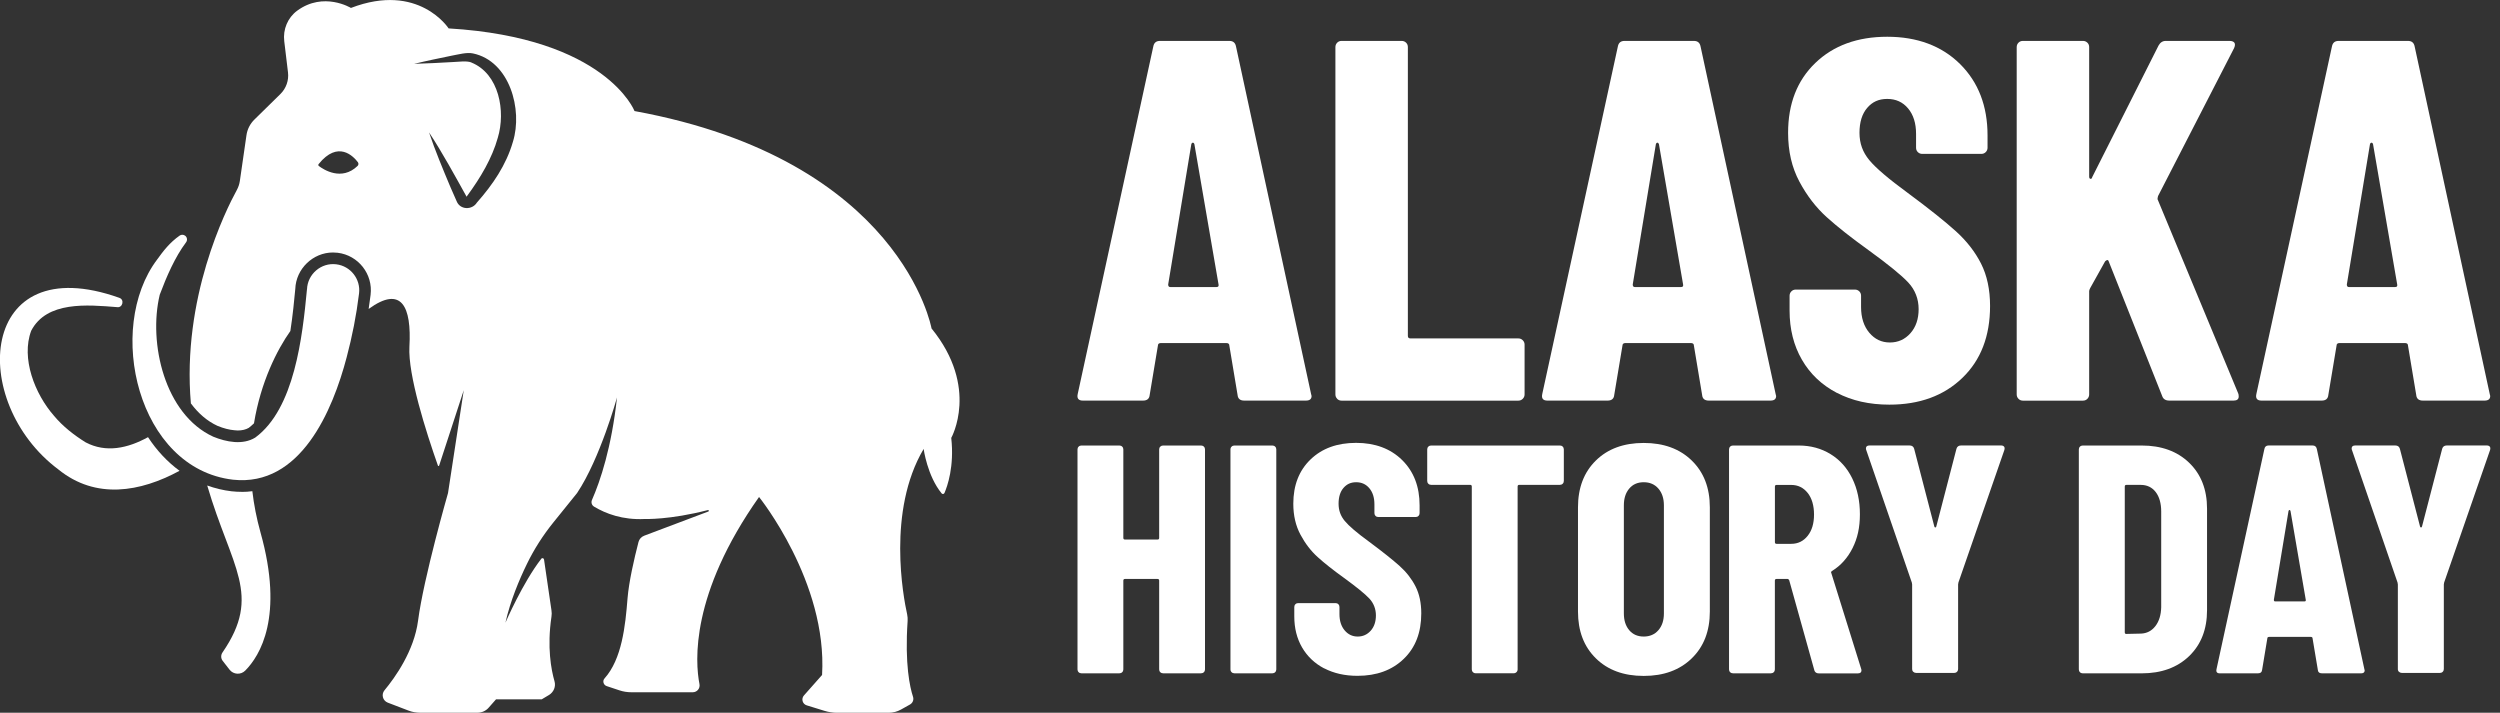 <?xml version="1.0" encoding="UTF-8"?>
<svg xmlns="http://www.w3.org/2000/svg" width="228" height="65" viewBox="0 0 228 65" fill="none">
  <rect x="0" y="0" width="228" height="65" fill="#333333" stroke="none"/>
  <g clip-path="url(#clip0_1020_8756)">
    <path d="M17.419 36.828C17.419 36.828 17.419 36.811 17.419 36.802C17.419 36.806 17.428 36.815 17.432 36.819C17.432 36.819 17.423 36.823 17.423 36.828H17.419Z" fill="white"></path>
    <path d="M17.419 36.802C18.079 37.692 18.889 38.404 19.844 38.842C20.393 39.068 20.917 39.2 21.382 39.239C21.484 39.247 21.586 39.26 21.68 39.26C22.076 39.26 22.413 39.179 22.686 39.021C22.852 38.898 23.009 38.753 23.163 38.608C23.785 34.809 25.281 31.887 26.482 30.187C26.7 28.76 26.832 27.414 26.93 26.358C26.989 24.522 28.536 23.027 30.368 23.027C30.509 23.027 30.654 23.035 30.794 23.052C32.682 23.282 34.029 25.003 33.798 26.89C33.747 27.325 33.683 27.751 33.62 28.177C36.632 25.987 37.544 27.972 37.339 31.605C37.194 34.174 38.848 39.362 39.939 42.463C39.956 42.514 40.032 42.514 40.049 42.463L42.295 35.584L40.859 44.968C40.859 44.968 38.63 52.724 38.128 56.6C37.77 59.352 36.04 61.78 35.064 62.955C34.753 63.334 34.906 63.905 35.362 64.08L37.276 64.813C37.604 64.936 37.949 65 38.298 65H43.548C43.94 65 44.31 64.834 44.566 64.54L45.239 63.778H49.407L50.063 63.386C50.497 63.126 50.711 62.615 50.57 62.129C50.267 61.077 49.88 59.024 50.293 56.247C50.323 56.051 50.327 55.855 50.293 55.659L49.615 51.025C49.598 50.905 49.441 50.858 49.368 50.956C47.668 53.142 46.096 56.788 46.096 56.788C46.53 54.837 47.344 52.89 48.052 51.438C48.708 50.087 49.522 48.818 50.463 47.651L52.632 44.963C54.741 41.803 56.271 36.248 56.271 36.248C55.773 40.81 54.754 43.852 53.987 45.598C53.889 45.824 53.97 46.084 54.183 46.207C55.223 46.833 56.778 47.438 58.811 47.332C58.811 47.332 61.069 47.421 64.559 46.518C64.644 46.497 64.687 46.62 64.601 46.65L58.751 48.856C58.495 48.954 58.299 49.167 58.231 49.431C57.831 50.973 57.353 53.061 57.23 54.586C57.034 57.077 56.718 60.106 55.133 61.873C54.925 62.103 55.035 62.474 55.329 62.572L56.48 62.955C56.834 63.075 57.204 63.134 57.579 63.134H63.178C63.575 63.134 63.868 62.776 63.792 62.389C63.391 60.34 62.965 54.189 69.225 45.325C69.225 45.325 75.476 53.082 74.973 61.558L73.32 63.424C73.051 63.726 73.183 64.208 73.571 64.327L75.211 64.834C75.574 64.945 75.953 65.004 76.332 65.004H81.045C81.441 65.004 81.833 64.902 82.178 64.706L82.992 64.25C83.243 64.11 83.359 63.816 83.265 63.539C82.988 62.691 82.506 60.591 82.775 56.63C82.787 56.43 82.775 56.225 82.732 56.029C82.383 54.453 80.887 46.603 84.236 40.942C84.236 40.942 84.569 43.404 85.877 44.997C85.949 45.087 86.09 45.066 86.137 44.959C86.397 44.354 87.044 42.544 86.754 39.937C86.754 39.937 89.341 35.341 84.956 29.953C84.956 29.953 82.225 14.585 57.869 10.129C57.869 10.129 55.283 3.45 40.914 2.59C40.914 2.59 38.183 -1.648 32.005 0.724C32.005 0.724 29.516 -0.797 27.104 0.975C26.235 1.614 25.792 2.688 25.924 3.761L26.265 6.602C26.354 7.335 26.095 8.063 25.57 8.579L23.201 10.904C22.809 11.288 22.554 11.79 22.477 12.335L21.876 16.493C21.834 16.791 21.74 17.072 21.595 17.336C20.606 19.142 16.567 27.201 17.41 36.811L17.419 36.802ZM42.981 5.691C42.529 5.525 41.801 5.644 41.332 5.657C40.143 5.721 38.959 5.793 37.766 5.823C38.925 5.542 40.092 5.307 41.255 5.065C41.818 4.967 42.568 4.749 43.139 4.873C46.479 5.576 47.694 9.989 46.778 12.932C46.164 15.057 44.928 16.855 43.492 18.478C43.058 19.172 41.975 19.146 41.656 18.375C41.511 18.064 41.221 17.366 41.076 17.055C40.407 15.462 39.674 13.711 39.129 12.076C40.314 13.856 41.571 16.178 42.551 17.937C42.568 17.911 42.653 17.796 42.653 17.796C43.812 16.216 44.881 14.435 45.401 12.557C46.13 10.15 45.525 6.721 42.981 5.699V5.691ZM29.056 14.968C30.828 12.77 32.226 14.248 32.639 14.793C32.716 14.896 32.703 15.04 32.614 15.13C31.152 16.548 29.491 15.454 29.077 15.138C29.022 15.1 29.018 15.019 29.056 14.964V14.968Z" fill="white"></path>
    <path d="M42.568 17.959C42.568 17.959 42.563 17.95 42.559 17.941C42.568 17.941 42.577 17.945 42.568 17.959Z" fill="white"></path>
    <path d="M42.542 17.946L42.551 17.933C42.551 17.937 42.555 17.941 42.56 17.946C42.555 17.946 42.547 17.946 42.542 17.946Z" fill="white"></path>
    <path d="M22.055 44.861C22.379 44.861 22.698 44.84 23.014 44.797C23.154 46.003 23.393 47.251 23.755 48.55C25.924 56.264 23.696 59.816 22.366 61.158C21.961 61.567 21.288 61.529 20.934 61.073L20.304 60.263C20.133 60.042 20.133 59.735 20.291 59.505C23.921 54.232 21.109 51.804 18.898 44.278C19.609 44.533 20.351 44.716 21.122 44.806C21.446 44.84 21.753 44.857 22.055 44.857V44.861Z" fill="white"></path>
    <path d="M10.891 27.167C11.373 27.325 11.185 28.096 10.678 28.011C7.955 27.793 4.261 27.448 2.846 30.162C1.905 32.675 3.174 35.929 4.93 37.927C5.731 38.889 6.749 39.681 7.81 40.342C9.668 41.321 11.65 40.887 13.499 39.869C14.309 41.104 15.28 42.135 16.375 42.936C12.804 44.874 8.739 45.585 5.326 42.816C-2.936 36.64 -1.977 22.58 10.887 27.163L10.891 27.167Z" fill="white"></path>
    <path d="M27.995 26.388C27.582 30.724 26.861 37.275 23.278 39.907C22.14 40.606 20.645 40.316 19.447 39.826C15.024 37.799 13.512 31.295 14.568 26.878C15.191 25.221 15.953 23.453 16.972 22.094C17.112 21.902 17.07 21.634 16.882 21.494C16.729 21.383 16.529 21.383 16.379 21.489C15.485 22.12 14.905 22.869 14.33 23.67C9.596 29.949 12.536 42.736 21.254 43.749C27.415 44.414 30.343 37.432 31.617 32.581C32.124 30.656 32.495 28.803 32.746 26.758C32.904 25.455 31.975 24.266 30.671 24.105C29.29 23.93 28.046 24.999 27.999 26.388H27.995Z" fill="white"></path>
    <path d="M112.866 36.018L112.116 31.52C112.116 31.363 112.022 31.286 111.835 31.286H105.882C105.695 31.286 105.601 31.363 105.601 31.52L104.851 36.018C104.821 36.363 104.617 36.534 104.242 36.534H98.758C98.353 36.534 98.195 36.329 98.289 35.925L105.179 4.247C105.243 3.902 105.443 3.731 105.788 3.731H112.116C112.461 3.731 112.662 3.902 112.725 4.247L119.569 35.925L119.616 36.112C119.616 36.393 119.445 36.534 119.1 36.534H113.475C113.1 36.534 112.896 36.363 112.866 36.018ZM106.726 26.179H110.944C111.102 26.179 111.162 26.102 111.132 25.945L108.929 13.153C108.899 13.06 108.852 13.013 108.788 13.013C108.724 13.013 108.677 13.06 108.648 13.153L106.538 25.945C106.538 26.102 106.602 26.179 106.726 26.179Z" fill="white"></path>
    <path d="M121.951 36.368C121.84 36.257 121.789 36.125 121.789 35.967V4.294C121.789 4.136 121.844 4.004 121.951 3.893C122.061 3.782 122.193 3.731 122.351 3.731H127.835C127.993 3.731 128.125 3.787 128.236 3.893C128.346 4.004 128.397 4.136 128.397 4.294V30.63C128.397 30.788 128.474 30.864 128.632 30.864H138.475C138.632 30.864 138.765 30.92 138.875 31.03C138.986 31.141 139.042 31.273 139.042 31.427V35.971C139.042 36.129 138.986 36.261 138.875 36.372C138.765 36.483 138.632 36.538 138.475 36.538H122.347C122.189 36.538 122.057 36.483 121.946 36.372L121.951 36.368Z" fill="white"></path>
    <path d="M155.233 36.018L154.484 31.52C154.484 31.363 154.39 31.286 154.202 31.286H148.25C148.062 31.286 147.968 31.363 147.968 31.52L147.218 36.018C147.189 36.363 146.984 36.534 146.609 36.534H141.125C140.72 36.534 140.563 36.329 140.656 35.925L147.547 4.247C147.61 3.902 147.811 3.731 148.156 3.731H154.484C154.829 3.731 155.029 3.902 155.093 4.247L161.936 35.925L161.983 36.112C161.983 36.393 161.812 36.534 161.467 36.534H155.843C155.468 36.534 155.263 36.363 155.233 36.018ZM149.093 26.179H153.312C153.469 26.179 153.529 26.102 153.499 25.945L151.296 13.153C151.266 13.06 151.22 13.013 151.156 13.013C151.092 13.013 151.045 13.06 151.015 13.153L148.906 25.945C148.906 26.102 148.97 26.179 149.093 26.179Z" fill="white"></path>
    <path d="M167.522 35.831C166.146 35.111 165.085 34.106 164.335 32.807C163.585 31.512 163.21 30.017 163.21 28.33V26.971C163.21 26.814 163.265 26.681 163.376 26.571C163.487 26.46 163.619 26.409 163.777 26.409H169.167C169.325 26.409 169.457 26.464 169.568 26.571C169.678 26.681 169.729 26.814 169.729 26.971V28.002C169.729 28.969 169.981 29.753 170.479 30.345C170.978 30.937 171.604 31.235 172.354 31.235C173.104 31.235 173.731 30.954 174.229 30.392C174.728 29.829 174.979 29.097 174.979 28.189C174.979 27.282 174.668 26.447 174.042 25.774C173.415 25.101 172.197 24.109 170.386 22.797C168.822 21.672 167.556 20.671 166.589 19.798C165.622 18.925 164.791 17.847 164.105 16.565C163.419 15.283 163.074 13.801 163.074 12.114C163.074 9.46 163.9 7.335 165.558 5.742C167.215 4.149 169.401 3.352 172.12 3.352C174.838 3.352 177.08 4.179 178.754 5.836C180.425 7.492 181.264 9.665 181.264 12.348V13.473C181.264 13.63 181.209 13.762 181.098 13.873C180.987 13.984 180.855 14.035 180.697 14.035H175.307C175.149 14.035 175.017 13.98 174.907 13.873C174.796 13.762 174.745 13.63 174.745 13.473V12.208C174.745 11.241 174.502 10.466 174.016 9.886C173.53 9.307 172.9 9.022 172.116 9.022C171.332 9.022 170.756 9.294 170.288 9.839C169.819 10.385 169.585 11.143 169.585 12.114C169.585 13.085 169.883 13.877 170.475 14.597C171.067 15.317 172.239 16.314 173.99 17.596C175.929 19.032 177.391 20.199 178.375 21.089C179.359 21.979 180.126 22.963 180.672 24.041C181.217 25.118 181.494 26.409 181.494 27.908C181.494 30.656 180.65 32.845 178.963 34.468C177.276 36.095 175.056 36.904 172.307 36.904C170.496 36.904 168.903 36.547 167.527 35.827L167.522 35.831Z" fill="white"></path>
    <path d="M184.085 36.368C183.974 36.257 183.923 36.125 183.923 35.967V4.294C183.923 4.136 183.978 4.004 184.085 3.893C184.196 3.782 184.328 3.731 184.485 3.731H189.969C190.127 3.731 190.259 3.787 190.37 3.893C190.481 4.004 190.532 4.136 190.532 4.294V16.101C190.532 16.224 190.57 16.297 190.651 16.31C190.728 16.327 190.783 16.271 190.813 16.148L196.859 4.153C197.017 3.872 197.234 3.731 197.516 3.731H203.328C203.545 3.731 203.694 3.787 203.775 3.893C203.852 4.004 203.847 4.166 203.749 4.387L196.813 17.881C196.783 18.005 196.766 18.099 196.766 18.163L204.124 35.878C204.154 35.942 204.171 36.035 204.171 36.159C204.171 36.41 204.014 36.534 203.703 36.534H197.844C197.499 36.534 197.281 36.393 197.188 36.112L192.313 23.836C192.283 23.742 192.236 23.704 192.172 23.717C192.108 23.734 192.049 23.772 191.985 23.836L190.626 26.273C190.562 26.396 190.532 26.49 190.532 26.554V35.971C190.532 36.129 190.476 36.261 190.37 36.372C190.263 36.483 190.127 36.538 189.969 36.538H184.485C184.328 36.538 184.196 36.483 184.085 36.372V36.368Z" fill="white"></path>
    <path d="M220.359 36.018L219.609 31.52C219.609 31.363 219.515 31.286 219.328 31.286H213.375C213.188 31.286 213.094 31.363 213.094 31.52L212.344 36.018C212.314 36.363 212.11 36.534 211.735 36.534H206.251C205.846 36.534 205.688 36.329 205.782 35.925L212.672 4.247C212.736 3.902 212.936 3.731 213.281 3.731H219.609C219.954 3.731 220.154 3.902 220.218 4.247L227.062 35.925L227.108 36.112C227.108 36.393 226.938 36.534 226.593 36.534H220.968C220.593 36.534 220.389 36.363 220.359 36.018ZM214.219 26.179H218.437C218.595 26.179 218.655 26.102 218.625 25.945L216.422 13.153C216.392 13.06 216.345 13.013 216.281 13.013C216.217 13.013 216.17 13.06 216.141 13.153L214.031 25.945C214.031 26.102 214.095 26.179 214.219 26.179Z" fill="white"></path>
    <path d="M105.818 40.734C105.887 40.666 105.972 40.631 106.07 40.631H109.542C109.64 40.631 109.726 40.666 109.794 40.734C109.862 40.802 109.896 40.887 109.896 40.985V61.051C109.896 61.149 109.862 61.235 109.794 61.303C109.726 61.371 109.64 61.405 109.542 61.405H106.07C105.972 61.405 105.887 61.371 105.818 61.303C105.75 61.235 105.716 61.149 105.716 61.051V52.95C105.716 52.852 105.665 52.801 105.567 52.801H102.597C102.499 52.801 102.448 52.852 102.448 52.95V61.051C102.448 61.149 102.414 61.235 102.346 61.303C102.277 61.371 102.192 61.405 102.094 61.405H98.621C98.523 61.405 98.438 61.371 98.37 61.303C98.302 61.235 98.268 61.149 98.268 61.051V40.985C98.268 40.887 98.302 40.802 98.37 40.734C98.438 40.666 98.523 40.631 98.621 40.631H102.094C102.192 40.631 102.277 40.666 102.346 40.734C102.414 40.802 102.448 40.887 102.448 40.985V49.057C102.448 49.155 102.499 49.206 102.597 49.206H105.567C105.665 49.206 105.716 49.159 105.716 49.057V40.985C105.716 40.887 105.75 40.802 105.818 40.734Z" fill="white"></path>
    <path d="M112.321 61.303C112.252 61.235 112.218 61.149 112.218 61.051V40.985C112.218 40.887 112.252 40.802 112.321 40.734C112.389 40.666 112.474 40.631 112.572 40.631H116.045C116.143 40.631 116.228 40.666 116.296 40.734C116.364 40.802 116.398 40.887 116.398 40.985V61.051C116.398 61.149 116.364 61.235 116.296 61.303C116.228 61.371 116.143 61.405 116.045 61.405H112.572C112.474 61.405 112.389 61.371 112.321 61.303Z" fill="white"></path>
    <path d="M120.77 60.962C119.901 60.506 119.228 59.867 118.751 59.05C118.273 58.227 118.039 57.282 118.039 56.217V55.356C118.039 55.258 118.073 55.173 118.141 55.105C118.209 55.037 118.295 55.003 118.393 55.003H121.806C121.904 55.003 121.989 55.037 122.057 55.105C122.125 55.173 122.159 55.258 122.159 55.356V56.008C122.159 56.622 122.317 57.116 122.632 57.49C122.948 57.865 123.344 58.053 123.821 58.053C124.298 58.053 124.69 57.874 125.01 57.52C125.325 57.163 125.483 56.698 125.483 56.123C125.483 55.548 125.283 55.02 124.891 54.594C124.494 54.168 123.723 53.542 122.577 52.707C121.588 51.996 120.783 51.361 120.174 50.807C119.56 50.254 119.036 49.572 118.601 48.758C118.167 47.949 117.949 47.008 117.949 45.939C117.949 44.256 118.474 42.91 119.522 41.901C120.57 40.891 121.955 40.389 123.676 40.389C125.398 40.389 126.817 40.913 127.878 41.96C128.939 43.008 129.467 44.384 129.467 46.088V46.799C129.467 46.897 129.433 46.982 129.365 47.05C129.297 47.119 129.211 47.153 129.113 47.153H125.7C125.602 47.153 125.517 47.119 125.449 47.05C125.381 46.982 125.347 46.897 125.347 46.799V45.998C125.347 45.385 125.193 44.895 124.886 44.529C124.58 44.163 124.179 43.979 123.685 43.979C123.191 43.979 122.824 44.154 122.526 44.499C122.228 44.844 122.078 45.325 122.078 45.939C122.078 46.552 122.266 47.059 122.641 47.511C123.016 47.966 123.757 48.601 124.869 49.41C126.097 50.322 127.021 51.059 127.648 51.621C128.274 52.183 128.755 52.809 129.101 53.491C129.446 54.172 129.62 54.99 129.62 55.94C129.62 57.682 129.088 59.066 128.018 60.093C126.949 61.124 125.543 61.635 123.8 61.635C122.649 61.635 121.644 61.405 120.77 60.953V60.962Z" fill="white"></path>
    <path d="M142.519 40.734C142.587 40.802 142.621 40.887 142.621 40.985V43.864C142.621 43.962 142.587 44.047 142.519 44.116C142.45 44.184 142.365 44.218 142.267 44.218H138.556C138.458 44.218 138.407 44.269 138.407 44.367V61.047C138.407 61.145 138.373 61.23 138.304 61.298C138.236 61.367 138.151 61.401 138.053 61.401H134.58C134.482 61.401 134.397 61.367 134.329 61.298C134.261 61.23 134.227 61.145 134.227 61.047V44.367C134.227 44.269 134.175 44.218 134.077 44.218H130.515C130.417 44.218 130.332 44.184 130.264 44.116C130.196 44.047 130.162 43.962 130.162 43.864V40.985C130.162 40.887 130.196 40.802 130.264 40.734C130.332 40.666 130.417 40.631 130.515 40.631H142.271C142.369 40.631 142.455 40.666 142.523 40.734H142.519Z" fill="white"></path>
    <path d="M145.544 60.042C144.453 58.973 143.912 57.55 143.912 55.77V46.271C143.912 44.49 144.457 43.064 145.544 41.999C146.63 40.93 148.088 40.397 149.907 40.397C151.727 40.397 153.188 40.93 154.287 41.999C155.387 43.068 155.937 44.49 155.937 46.271V55.77C155.937 57.55 155.387 58.977 154.287 60.042C153.188 61.111 151.731 61.644 149.907 61.644C148.083 61.644 146.63 61.111 145.544 60.042ZM151.245 57.474C151.582 57.086 151.748 56.579 151.748 55.944V46.088C151.748 45.453 151.577 44.946 151.245 44.559C150.909 44.171 150.461 43.979 149.907 43.979C149.353 43.979 148.914 44.171 148.586 44.559C148.258 44.946 148.096 45.453 148.096 46.088V55.944C148.096 56.579 148.258 57.086 148.586 57.474C148.914 57.861 149.353 58.053 149.907 58.053C150.461 58.053 150.909 57.861 151.245 57.474Z" fill="white"></path>
    <path d="M165.464 61.111L163.176 52.92C163.138 52.843 163.087 52.801 163.027 52.801H162.017C161.919 52.801 161.868 52.852 161.868 52.95V61.051C161.868 61.149 161.834 61.235 161.766 61.303C161.697 61.371 161.612 61.405 161.514 61.405H158.041C157.943 61.405 157.858 61.371 157.79 61.303C157.722 61.235 157.688 61.149 157.688 61.051V40.985C157.688 40.887 157.722 40.802 157.79 40.734C157.858 40.666 157.943 40.631 158.041 40.631H164.041C165.128 40.631 166.099 40.895 166.951 41.419C167.803 41.943 168.46 42.68 168.924 43.63C169.389 44.58 169.623 45.67 169.623 46.897C169.623 48.124 169.401 49.095 168.954 49.985C168.507 50.876 167.889 51.57 167.096 52.064C167.058 52.085 167.028 52.111 167.007 52.136C166.985 52.166 166.985 52.2 167.007 52.239L169.738 60.996L169.768 61.115C169.768 61.316 169.657 61.413 169.44 61.413H165.877C165.66 61.413 165.52 61.316 165.46 61.115L165.464 61.111ZM161.872 44.371V49.449C161.872 49.547 161.923 49.598 162.021 49.598H163.359C163.973 49.598 164.471 49.355 164.859 48.869C165.247 48.384 165.439 47.736 165.439 46.927C165.439 46.118 165.247 45.44 164.859 44.955C164.471 44.469 163.973 44.226 163.359 44.226H162.021C161.923 44.226 161.872 44.278 161.872 44.376V44.371Z" fill="white"></path>
    <path d="M174.489 61.273C174.421 61.205 174.387 61.12 174.387 61.022V53.303L174.357 53.124L170.202 41.045C170.181 41.006 170.173 40.955 170.173 40.895C170.173 40.717 170.283 40.627 170.501 40.627H174.152C174.37 40.627 174.51 40.725 174.57 40.925L176.411 48.017C176.432 48.077 176.458 48.107 176.5 48.107C176.543 48.107 176.568 48.077 176.59 48.017L178.43 40.925C178.49 40.729 178.626 40.627 178.848 40.627H182.5C182.619 40.627 182.709 40.661 182.768 40.729C182.828 40.797 182.836 40.904 182.798 41.04L178.609 53.12L178.58 53.299V61.017C178.58 61.115 178.546 61.2 178.477 61.269C178.409 61.337 178.324 61.371 178.226 61.371H174.753C174.655 61.371 174.57 61.337 174.502 61.269L174.489 61.273Z" fill="white"></path>
    <path d="M189.692 61.303C189.624 61.235 189.59 61.149 189.59 61.051V40.985C189.59 40.887 189.624 40.802 189.692 40.734C189.761 40.666 189.846 40.631 189.944 40.631H195.317C197.119 40.631 198.564 41.155 199.65 42.203C200.737 43.251 201.282 44.648 201.282 46.39V55.65C201.282 57.392 200.737 58.785 199.65 59.837C198.56 60.885 197.115 61.409 195.317 61.409H189.944C189.846 61.409 189.761 61.375 189.692 61.307V61.303ZM193.924 57.814L195.262 57.784C195.794 57.763 196.233 57.537 196.57 57.103C196.906 56.668 197.085 56.093 197.102 55.382V46.654C197.102 45.905 196.932 45.308 196.6 44.874C196.263 44.439 195.807 44.222 195.236 44.222H193.928C193.83 44.222 193.779 44.273 193.779 44.371V57.669C193.779 57.767 193.83 57.819 193.928 57.819L193.924 57.814Z" fill="white"></path>
    <path d="M211.385 61.081L210.908 58.232C210.908 58.134 210.848 58.083 210.729 58.083H206.958C206.839 58.083 206.779 58.134 206.779 58.232L206.306 61.081C206.285 61.298 206.157 61.409 205.918 61.409H202.446C202.19 61.409 202.088 61.282 202.147 61.022L206.511 40.955C206.549 40.738 206.677 40.627 206.898 40.627H210.908C211.125 40.627 211.253 40.738 211.296 40.955L215.629 61.022L215.659 61.141C215.659 61.32 215.548 61.409 215.331 61.409H211.769C211.53 61.409 211.402 61.298 211.381 61.081H211.385ZM207.495 54.85H210.167C210.265 54.85 210.303 54.798 210.286 54.7L208.893 46.599C208.871 46.539 208.841 46.51 208.803 46.51C208.765 46.51 208.735 46.539 208.714 46.599L207.376 54.7C207.376 54.798 207.414 54.85 207.495 54.85Z" fill="white"></path>
    <path d="M218.787 61.273C218.718 61.205 218.684 61.12 218.684 61.022V53.303L218.655 53.124L214.5 41.045C214.479 41.006 214.47 40.955 214.47 40.895C214.47 40.717 214.581 40.627 214.798 40.627H218.45C218.667 40.627 218.808 40.725 218.868 40.925L220.708 48.017C220.73 48.077 220.755 48.107 220.798 48.107C220.84 48.107 220.866 48.077 220.887 48.017L222.728 40.925C222.788 40.729 222.924 40.627 223.146 40.627H226.797C226.917 40.627 227.006 40.661 227.066 40.729C227.125 40.797 227.134 40.904 227.096 41.04L222.907 53.12L222.877 53.299V61.017C222.877 61.115 222.843 61.2 222.775 61.269C222.707 61.337 222.622 61.371 222.524 61.371H219.051C218.953 61.371 218.868 61.337 218.799 61.269L218.787 61.273Z" fill="white"></path>
  </g>
  <defs>
    <clipPath id="clip0_1020_8756">
      <rect width="227.108" height="65" fill="white"></rect>
    </clipPath>
  </defs>
</svg>
